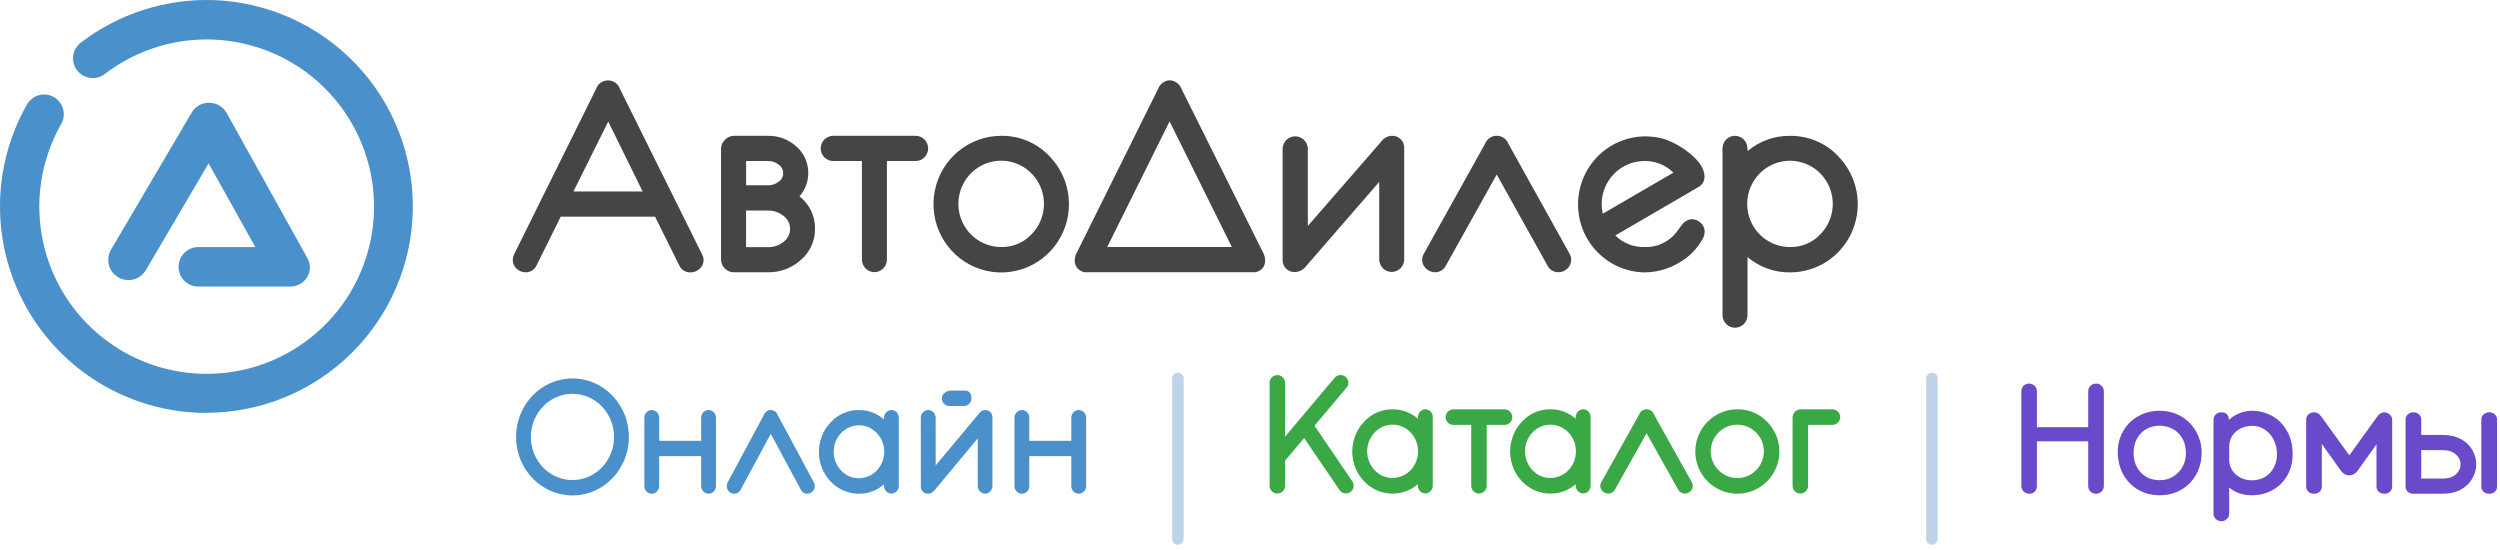 <svg width="218" height="48" viewBox="0 0 218 48" fill="none" xmlns="http://www.w3.org/2000/svg">
<path d="M54.065 7.767C53.991 7.546 53.851 7.354 53.663 7.218C53.475 7.082 53.25 7.009 53.019 7.009C52.788 7.009 52.562 7.082 52.375 7.218C52.187 7.354 52.046 7.546 51.972 7.767L44.848 22.142C44.762 22.303 44.716 22.483 44.715 22.666C44.713 22.812 44.743 22.957 44.802 23.09C44.861 23.224 44.948 23.343 45.057 23.439C45.271 23.638 45.552 23.748 45.843 23.746C46.042 23.748 46.237 23.692 46.404 23.585C46.572 23.478 46.705 23.324 46.788 23.142L48.894 18.896H57.123L59.23 23.142C59.314 23.334 59.455 23.494 59.632 23.603C59.809 23.712 60.014 23.764 60.221 23.753C60.508 23.753 60.783 23.645 60.994 23.45C61.177 23.297 61.299 23.084 61.339 22.849C61.379 22.613 61.335 22.371 61.213 22.166L54.065 7.767ZM56.039 16.698H50.002L53.039 10.599L56.039 16.698Z" fill="#454545"/>
<path d="M69.712 17.122C70.212 16.567 70.486 15.843 70.482 15.093C70.486 14.644 70.392 14.2 70.205 13.792C70.018 13.384 69.743 13.024 69.401 12.737C68.733 12.149 67.873 11.831 66.986 11.844H63.983C63.839 11.845 63.697 11.876 63.565 11.936C63.433 11.995 63.315 12.081 63.217 12.188C63.111 12.284 63.026 12.402 62.967 12.533C62.908 12.665 62.877 12.807 62.875 12.951V22.638C62.882 22.929 62.999 23.206 63.203 23.412C63.407 23.617 63.681 23.736 63.97 23.742H66.966C68.001 23.762 69.007 23.393 69.787 22.707C70.194 22.375 70.52 21.953 70.742 21.475C70.963 20.997 71.074 20.475 71.067 19.947C71.078 19.402 70.962 18.861 70.726 18.37C70.491 17.879 70.143 17.451 69.712 17.122ZM65.061 16.156V14.041H66.969C67.302 14.035 67.627 14.145 67.889 14.351C68.013 14.431 68.115 14.542 68.186 14.672C68.256 14.802 68.293 14.948 68.293 15.097C68.294 15.247 68.258 15.396 68.187 15.528C68.117 15.661 68.014 15.773 67.889 15.855C67.624 16.056 67.3 16.162 66.969 16.156H65.061ZM68.895 19.95C68.896 20.178 68.842 20.402 68.739 20.604C68.635 20.806 68.484 20.979 68.3 21.11C67.919 21.405 67.45 21.561 66.969 21.551H65.057V18.36H66.969C67.451 18.351 67.921 18.511 68.3 18.812C68.484 18.939 68.635 19.11 68.738 19.31C68.842 19.51 68.896 19.732 68.895 19.957V19.95Z" fill="#454545"/>
<path d="M72.653 11.844C72.365 11.844 72.087 11.959 71.883 12.165C71.679 12.371 71.564 12.651 71.564 12.942C71.564 13.234 71.679 13.513 71.883 13.719C72.087 13.925 72.365 14.041 72.653 14.041H75.16V22.634C75.16 22.926 75.275 23.205 75.479 23.411C75.684 23.617 75.961 23.733 76.25 23.733C76.538 23.733 76.816 23.617 77.02 23.411C77.224 23.205 77.339 22.926 77.339 22.634V14.041H79.846C80.135 14.041 80.412 13.925 80.616 13.719C80.82 13.513 80.935 13.234 80.935 12.942C80.935 12.651 80.82 12.371 80.616 12.165C80.412 11.959 80.135 11.844 79.846 11.844H72.653Z" fill="#454545"/>
<path d="M87.315 11.844C85.948 11.842 84.623 12.318 83.565 13.192C82.508 14.065 81.783 15.282 81.515 16.634C81.247 17.986 81.453 19.39 82.097 20.607C82.74 21.823 83.782 22.777 85.045 23.305C86.308 23.833 87.713 23.903 89.021 23.503C90.329 23.102 91.46 22.257 92.219 21.11C92.978 19.964 93.32 18.587 93.185 17.215C93.05 15.843 92.448 14.56 91.481 13.586C90.94 13.025 90.292 12.582 89.576 12.282C88.86 11.982 88.091 11.833 87.315 11.844ZM87.315 21.541C86.451 21.544 85.614 21.245 84.944 20.694C84.275 20.144 83.815 19.376 83.644 18.522C83.473 17.668 83.602 16.78 84.007 16.011C84.412 15.242 85.07 14.638 85.867 14.303C86.664 13.968 87.552 13.922 88.379 14.174C89.206 14.425 89.921 14.958 90.401 15.682C90.882 16.406 91.099 17.275 91.016 18.142C90.932 19.009 90.552 19.82 89.942 20.437C89.603 20.794 89.195 21.076 88.743 21.267C88.291 21.456 87.805 21.55 87.315 21.541Z" fill="#454545"/>
<path d="M103.034 7.762C102.956 7.548 102.817 7.361 102.635 7.225C102.452 7.09 102.234 7.011 102.008 7C101.781 7.009 101.562 7.087 101.379 7.223C101.196 7.359 101.058 7.547 100.982 7.762L93.913 22C93.797 22.196 93.729 22.417 93.714 22.645C93.701 22.794 93.721 22.945 93.773 23.086C93.825 23.227 93.907 23.354 94.014 23.459C94.121 23.564 94.249 23.643 94.39 23.692C94.531 23.74 94.681 23.756 94.829 23.738H109.214C109.361 23.756 109.51 23.74 109.65 23.692C109.79 23.644 109.918 23.565 110.024 23.461C110.13 23.357 110.211 23.23 110.262 23.09C110.313 22.95 110.332 22.8 110.319 22.652C110.305 22.428 110.242 22.21 110.134 22.013L103.034 7.762ZM107.418 21.541H96.549L101.987 10.584L107.418 21.541Z" fill="#454545"/>
<path d="M121.338 11.844C121.161 11.855 120.989 11.906 120.834 11.994C120.679 12.081 120.545 12.201 120.442 12.347L114.043 19.702V12.937C114.027 12.654 113.905 12.387 113.7 12.192C113.496 11.997 113.225 11.888 112.944 11.888C112.662 11.888 112.391 11.997 112.187 12.192C111.982 12.387 111.86 12.654 111.844 12.937V22.596C111.83 22.747 111.85 22.9 111.901 23.043C111.952 23.185 112.034 23.315 112.14 23.422C112.247 23.529 112.375 23.612 112.517 23.663C112.658 23.715 112.809 23.735 112.959 23.721C113.137 23.709 113.31 23.66 113.468 23.575C113.625 23.491 113.763 23.373 113.872 23.231L120.268 15.862V22.614C120.268 22.905 120.382 23.184 120.587 23.391C120.791 23.597 121.068 23.712 121.357 23.712C121.646 23.712 121.923 23.597 122.127 23.391C122.331 23.184 122.446 22.905 122.446 22.614V12.954C122.458 12.805 122.437 12.655 122.385 12.514C122.333 12.374 122.252 12.246 122.146 12.141C122.041 12.035 121.914 11.954 121.775 11.902C121.635 11.851 121.486 11.831 121.338 11.844Z" fill="#454545"/>
<path d="M131.54 12.551C131.461 12.341 131.32 12.16 131.137 12.033C130.954 11.905 130.737 11.837 130.514 11.837C130.292 11.837 130.074 11.905 129.891 12.033C129.708 12.16 129.567 12.341 129.488 12.551L124.177 22.093C124.07 22.261 124.013 22.456 124.013 22.655C124.012 22.801 124.043 22.945 124.102 23.078C124.161 23.212 124.247 23.331 124.355 23.428C124.568 23.63 124.849 23.742 125.141 23.742C125.332 23.743 125.519 23.691 125.682 23.593C125.845 23.494 125.979 23.352 126.068 23.183L130.514 15.217L134.96 23.19C135.05 23.359 135.184 23.5 135.348 23.597C135.513 23.694 135.7 23.743 135.89 23.738C136.179 23.738 136.457 23.627 136.667 23.428C136.775 23.331 136.861 23.212 136.92 23.078C136.979 22.945 137.009 22.801 137.009 22.655C137.009 22.46 136.955 22.268 136.852 22.103L131.54 12.551Z" fill="#454545"/>
<path d="M146.633 19.64C146.421 19.923 146.264 20.137 146.181 20.261C145.848 20.681 145.422 21.016 144.936 21.238C144.451 21.46 143.92 21.564 143.387 21.541C142.92 21.553 142.455 21.47 142.02 21.297C141.585 21.124 141.19 20.864 140.856 20.533L148.09 16.318C148.257 16.233 148.396 16.102 148.493 15.94C148.589 15.778 148.638 15.592 148.634 15.404C148.634 14.731 148.199 14.058 147.3 13.334C146.674 12.825 145.967 12.427 145.21 12.154C144.405 11.905 143.557 11.832 142.722 11.943C141.887 12.053 141.086 12.342 140.371 12.792C139.657 13.241 139.047 13.84 138.582 14.549C138.117 15.257 137.808 16.057 137.677 16.896C137.545 17.735 137.594 18.592 137.819 19.41C138.045 20.229 138.442 20.988 138.983 21.639C139.525 22.289 140.199 22.814 140.959 23.178C141.72 23.543 142.549 23.739 143.391 23.752C144.433 23.747 145.456 23.467 146.359 22.941C147.272 22.442 148.019 21.684 148.511 20.761C148.596 20.591 148.642 20.403 148.647 20.213C148.649 20.065 148.619 19.919 148.56 19.784C148.501 19.649 148.414 19.528 148.305 19.43C147.83 18.988 147.142 18.967 146.633 19.64ZM143.384 14.041C143.852 14.03 144.318 14.114 144.753 14.289C145.188 14.463 145.585 14.723 145.918 15.055L139.762 18.636C139.698 18.358 139.666 18.073 139.666 17.787C139.67 16.795 140.062 15.844 140.758 15.142C141.454 14.441 142.396 14.045 143.38 14.041H143.384Z" fill="#454545"/>
<path d="M160.265 13.589C159.725 13.028 159.076 12.585 158.36 12.286C157.644 11.986 156.875 11.837 156.1 11.847C154.745 11.826 153.428 12.297 152.389 13.175C152.39 13.008 152.374 12.842 152.341 12.678C152.278 12.418 152.123 12.19 151.904 12.037C151.685 11.885 151.419 11.819 151.155 11.852C150.891 11.884 150.649 12.014 150.473 12.215C150.298 12.416 150.202 12.676 150.203 12.944V27.478C150.203 27.769 150.318 28.049 150.522 28.255C150.727 28.461 151.004 28.577 151.293 28.577C151.582 28.577 151.859 28.461 152.063 28.255C152.267 28.049 152.382 27.769 152.382 27.478V22.417C153.42 23.296 154.737 23.77 156.093 23.752C157.26 23.754 158.401 23.407 159.373 22.754C160.344 22.101 161.101 21.172 161.548 20.084C161.995 18.997 162.111 17.8 161.883 16.645C161.655 15.491 161.092 14.431 160.265 13.599V13.589ZM156.1 21.544C155.236 21.547 154.398 21.248 153.728 20.698C153.059 20.147 152.6 19.379 152.429 18.525C152.258 17.671 152.386 16.784 152.791 16.015C153.196 15.245 153.854 14.642 154.651 14.306C155.448 13.971 156.336 13.926 157.163 14.177C157.99 14.428 158.705 14.962 159.186 15.685C159.667 16.409 159.884 17.279 159.8 18.146C159.716 19.013 159.337 19.824 158.726 20.44C158.388 20.797 157.979 21.079 157.527 21.268C157.075 21.457 156.589 21.55 156.1 21.541V21.544Z" fill="#454545"/>
<path d="M25.258 24.987H17.293C16.837 24.987 16.398 24.806 16.075 24.483C15.752 24.161 15.571 23.723 15.571 23.266C15.571 22.81 15.752 22.372 16.075 22.049C16.398 21.727 16.837 21.545 17.293 21.545H22.267L18.189 14.248L12.72 23.55C12.485 23.953 12.099 24.246 11.647 24.365C11.196 24.483 10.715 24.418 10.312 24.183C9.909 23.948 9.615 23.563 9.496 23.112C9.377 22.66 9.443 22.18 9.678 21.777L16.709 9.826C16.864 9.556 17.089 9.333 17.36 9.18C17.632 9.028 17.939 8.951 18.25 8.959C18.562 8.962 18.866 9.048 19.133 9.208C19.401 9.368 19.621 9.595 19.771 9.867L26.802 22.502C26.951 22.755 27.028 23.045 27.024 23.339C27.021 23.633 26.937 23.921 26.782 24.171C26.623 24.43 26.399 24.643 26.131 24.786C25.863 24.93 25.561 24.999 25.258 24.987Z" fill="#4A90CB"/>
<path d="M18.032 36H17.447C14.344 35.901 11.319 35.002 8.665 33.392C6.011 31.781 3.819 29.513 2.301 26.807C0.783 24.101 -0.01 21.049 8.72243e-05 17.947C0.01 14.845 0.821 11.798 2.356 9.102C2.469 8.906 2.618 8.735 2.797 8.597C2.975 8.459 3.179 8.358 3.397 8.299C3.615 8.24 3.842 8.225 4.066 8.253C4.29 8.282 4.505 8.355 4.701 8.467C4.897 8.579 5.069 8.728 5.206 8.907C5.344 9.085 5.446 9.289 5.505 9.507C5.564 9.724 5.579 9.951 5.55 10.175C5.522 10.398 5.449 10.614 5.337 10.809C3.547 13.952 2.99 17.647 3.773 21.177C4.557 24.707 6.625 27.82 9.577 29.912C12.529 32.005 16.153 32.926 19.747 32.499C23.341 32.072 26.648 30.326 29.026 27.6C31.403 24.874 32.683 21.363 32.615 17.748C32.547 14.133 31.138 10.672 28.66 8.037C26.181 5.401 22.812 3.78 19.204 3.487C15.597 3.194 12.009 4.251 9.138 6.452C8.958 6.589 8.753 6.69 8.535 6.748C8.317 6.806 8.089 6.821 7.865 6.791C7.641 6.761 7.425 6.687 7.229 6.574C7.033 6.461 6.862 6.31 6.725 6.131C6.587 5.952 6.487 5.747 6.428 5.529C6.37 5.311 6.356 5.083 6.386 4.859C6.415 4.635 6.489 4.42 6.602 4.224C6.716 4.029 6.866 3.858 7.046 3.72C10.351 1.192 14.428 -0.119 18.589 0.008C23.308 0.167 27.775 2.17 31.031 5.586C34.287 9.002 36.07 13.558 35.998 18.274C35.925 22.99 34.002 27.49 30.643 30.804C27.284 34.118 22.756 35.983 18.035 35.997L18.032 36Z" fill="#4A90CB"/>
<path d="M85.888 35.758C85.784 35.765 85.683 35.796 85.591 35.85C85.5 35.903 85.421 35.977 85.361 36.067L81.593 40.583L81.589 36.4C81.58 36.226 81.507 36.062 81.387 35.942C81.267 35.822 81.107 35.756 80.941 35.756C80.776 35.756 80.616 35.822 80.496 35.942C80.375 36.062 80.303 36.226 80.294 36.4L80.298 42.36C80.29 42.453 80.301 42.546 80.331 42.634C80.361 42.721 80.409 42.801 80.472 42.867C80.535 42.933 80.611 42.983 80.694 43.015C80.777 43.047 80.866 43.059 80.954 43.05C81.059 43.043 81.161 43.013 81.254 42.961C81.347 42.909 81.428 42.837 81.492 42.75L85.258 38.225V42.37C85.258 42.549 85.326 42.721 85.446 42.847C85.566 42.974 85.729 43.045 85.899 43.045C86.069 43.045 86.233 42.974 86.353 42.847C86.473 42.721 86.541 42.549 86.541 42.37V36.44C86.547 36.348 86.535 36.256 86.505 36.169C86.474 36.083 86.426 36.005 86.364 35.94C86.302 35.875 86.228 35.825 86.145 35.794C86.063 35.762 85.975 35.75 85.888 35.758Z" fill="#4A90CB"/>
<path d="M67.818 36.193C67.771 36.064 67.688 35.953 67.579 35.875C67.471 35.797 67.343 35.755 67.211 35.755C67.079 35.755 66.951 35.797 66.843 35.875C66.734 35.953 66.651 36.064 66.605 36.193L63.464 42.042C63.401 42.145 63.368 42.265 63.367 42.387C63.367 42.476 63.385 42.565 63.42 42.646C63.455 42.728 63.506 42.801 63.569 42.861C63.695 42.984 63.862 43.053 64.035 43.053C64.147 43.054 64.258 43.022 64.354 42.962C64.451 42.901 64.53 42.814 64.582 42.71L67.211 37.827L69.84 42.715C69.892 42.819 69.972 42.905 70.069 42.964C70.166 43.024 70.277 43.054 70.39 43.051C70.56 43.051 70.724 42.983 70.849 42.861C70.912 42.801 70.963 42.728 70.998 42.646C71.033 42.565 71.051 42.476 71.051 42.387C71.051 42.267 71.019 42.15 70.958 42.048L67.818 36.193Z" fill="#4A90CB"/>
<path fill-rule="evenodd" clip-rule="evenodd" d="M49.919 41.862C51.922 41.862 53.545 40.178 53.545 38.101C53.545 36.024 51.922 34.34 49.919 34.34C47.916 34.34 46.292 36.024 46.292 38.101C46.292 40.178 47.916 41.862 49.919 41.862ZM49.919 43.202C52.636 43.202 54.838 40.918 54.838 38.101C54.838 35.284 52.636 33 49.919 33C47.202 33 45 35.284 45 38.101C45 40.918 47.202 43.202 49.919 43.202Z" fill="#4A90CB"/>
<path d="M61.788 35.755C61.431 35.755 61.141 36.055 61.141 36.425V38.436H57.479V36.425C57.479 36.055 57.19 35.755 56.833 35.755C56.476 35.755 56.187 36.055 56.187 36.425V42.383C56.187 42.753 56.476 43.053 56.833 43.053C57.19 43.053 57.479 42.753 57.479 42.383V39.776H61.141V42.383C61.141 42.753 61.431 43.053 61.788 43.053C62.145 43.053 62.434 42.753 62.434 42.383V36.425C62.434 36.055 62.145 35.755 61.788 35.755Z" fill="#4A90CB"/>
<path d="M94.063 35.755C93.707 35.755 93.417 36.055 93.417 36.425V38.436H89.755V36.425C89.755 36.055 89.466 35.755 89.109 35.755C88.752 35.755 88.462 36.055 88.462 36.425V42.383C88.462 42.753 88.752 43.053 89.109 43.053C89.466 43.053 89.755 42.753 89.755 42.383V39.776H93.417V42.383C93.417 42.753 93.707 43.053 94.063 43.053C94.42 43.053 94.71 42.753 94.71 42.383V36.425C94.71 36.055 94.42 35.755 94.063 35.755Z" fill="#4A90CB"/>
<path d="M72.433 36.825C72.752 36.481 73.135 36.21 73.558 36.026C73.981 35.843 74.435 35.751 74.893 35.757C75.693 35.745 76.471 36.033 77.084 36.571C77.084 36.469 77.093 36.367 77.113 36.267C77.15 36.107 77.242 35.968 77.371 35.874C77.5 35.781 77.657 35.74 77.813 35.76C77.969 35.78 78.112 35.86 78.216 35.983C78.32 36.106 78.376 36.265 78.375 36.43V42.365C78.375 42.543 78.307 42.714 78.187 42.841C78.066 42.967 77.903 43.038 77.732 43.038C77.561 43.038 77.398 42.967 77.277 42.841C77.156 42.714 77.088 42.543 77.088 42.365V42.235C76.475 42.773 75.698 43.064 74.897 43.053C74.207 43.054 73.533 42.841 72.96 42.441C72.386 42.041 71.939 41.472 71.675 40.805C71.411 40.139 71.342 39.405 71.477 38.698C71.612 37.99 71.945 37.341 72.433 36.831V36.825ZM74.893 41.7C75.403 41.702 75.898 41.518 76.293 41.181C76.689 40.844 76.96 40.373 77.061 39.85C77.162 39.327 77.086 38.783 76.847 38.311C76.607 37.84 76.219 37.47 75.748 37.264C75.277 37.059 74.753 37.031 74.265 37.185C73.776 37.339 73.354 37.666 73.07 38.11C72.786 38.553 72.658 39.086 72.707 39.617C72.757 40.149 72.981 40.646 73.341 41.023C73.542 41.242 73.783 41.414 74.05 41.531C74.317 41.647 74.604 41.703 74.893 41.698V41.7Z" fill="#4A90CB"/>
<path d="M82.126 34.733C82.126 34.363 82.533 34.063 82.889 34.063H84.182C84.539 34.063 84.711 34.363 84.711 34.733C84.711 35.103 84.421 35.404 84.064 35.404H82.772C82.415 35.404 82.126 35.103 82.126 34.733Z" fill="#4A90CB"/>
<path d="M102.71 33L102.71 47" stroke="#BED2E8" stroke-linecap="round"/>
<path d="M126.734 35.693C126.555 35.693 126.383 35.765 126.256 35.892C126.129 36.019 126.058 36.192 126.058 36.372C126.058 36.551 126.129 36.724 126.256 36.851C126.383 36.979 126.555 37.05 126.734 37.05H128.29V42.356C128.29 42.536 128.361 42.709 128.488 42.836C128.614 42.964 128.786 43.035 128.966 43.035C129.145 43.035 129.317 42.964 129.444 42.836C129.57 42.709 129.642 42.536 129.642 42.356V37.05H131.197C131.377 37.05 131.548 36.979 131.675 36.851C131.802 36.724 131.873 36.551 131.873 36.372C131.873 36.192 131.802 36.019 131.675 35.892C131.548 35.765 131.377 35.693 131.197 35.693H126.734Z" fill="#39A845"/>
<path d="M144.216 36.13C144.167 36.001 144.08 35.889 143.966 35.81C143.853 35.732 143.718 35.69 143.58 35.69C143.442 35.69 143.307 35.732 143.193 35.81C143.079 35.889 142.992 36.001 142.943 36.13L139.647 42.022C139.581 42.126 139.546 42.246 139.545 42.37C139.545 42.46 139.564 42.549 139.601 42.631C139.637 42.713 139.691 42.787 139.758 42.847C139.89 42.971 140.064 43.041 140.246 43.041C140.364 43.041 140.48 43.009 140.581 42.949C140.683 42.888 140.765 42.8 140.821 42.696L143.58 37.777L146.339 42.7C146.394 42.804 146.478 42.892 146.58 42.951C146.681 43.011 146.798 43.041 146.916 43.038C147.095 43.038 147.267 42.97 147.398 42.847C147.465 42.787 147.518 42.713 147.555 42.631C147.591 42.549 147.61 42.46 147.61 42.37C147.61 42.249 147.576 42.131 147.512 42.029L144.216 36.13Z" fill="#39A845"/>
<path d="M151.501 35.693C150.653 35.692 149.83 35.986 149.174 36.526C148.518 37.065 148.068 37.817 147.902 38.652C147.736 39.486 147.863 40.353 148.263 41.105C148.662 41.856 149.309 42.445 150.092 42.771C150.876 43.097 151.748 43.14 152.56 42.893C153.371 42.646 154.073 42.124 154.544 41.416C155.015 40.708 155.227 39.858 155.143 39.01C155.06 38.163 154.686 37.371 154.086 36.769C153.75 36.423 153.348 36.149 152.904 35.964C152.459 35.779 151.982 35.687 151.501 35.693ZM151.501 41.682C150.965 41.684 150.445 41.499 150.03 41.159C149.614 40.819 149.329 40.345 149.223 39.817C149.117 39.29 149.197 38.742 149.448 38.267C149.7 37.792 150.107 37.419 150.602 37.212C151.097 37.005 151.648 36.977 152.161 37.132C152.674 37.288 153.118 37.617 153.416 38.064C153.715 38.511 153.849 39.048 153.797 39.583C153.745 40.118 153.51 40.619 153.131 41C152.921 41.22 152.668 41.395 152.387 41.512C152.107 41.63 151.805 41.687 151.501 41.682Z" fill="#39A845"/>
<path d="M156.312 42.356V36.384C156.318 36.178 156.458 35.752 156.976 35.693H159.789C159.968 35.693 160.14 35.765 160.267 35.892C160.393 36.019 160.465 36.192 160.465 36.372C160.465 36.551 160.393 36.724 160.267 36.851C160.14 36.979 159.968 37.05 159.789 37.05H157.664V42.356C157.664 42.536 157.593 42.709 157.466 42.836C157.339 42.964 157.167 43.035 156.988 43.035C156.809 43.035 156.637 42.964 156.51 42.836C156.383 42.709 156.312 42.536 156.312 42.356Z" fill="#39A845"/>
<path d="M110.71 33.38C110.71 33.01 111.012 32.709 111.386 32.709C111.759 32.709 112.061 33.01 112.061 33.38V42.364C112.061 42.734 111.759 43.035 111.386 43.035C111.012 43.035 110.71 42.734 110.71 42.364V33.38Z" fill="#39A845"/>
<path d="M116.382 32.941C116.621 32.657 117.048 32.62 117.333 32.859C117.619 33.098 117.657 33.522 117.417 33.807L111.826 40.447L110.791 39.581L116.382 32.941Z" fill="#39A845"/>
<path d="M117.926 41.979C118.132 42.283 118.056 42.697 117.753 42.907C117.444 43.123 117.018 43.045 116.807 42.734L113.067 37.236L114.174 36.463L117.926 41.979Z" fill="#39A845"/>
<path d="M132.713 36.767C133.035 36.422 133.42 36.148 133.846 35.963C134.273 35.778 134.73 35.686 135.191 35.692C135.997 35.679 136.781 35.97 137.399 36.512C137.398 36.409 137.408 36.306 137.427 36.205C137.465 36.045 137.557 35.904 137.687 35.81C137.817 35.716 137.976 35.675 138.133 35.695C138.29 35.715 138.434 35.795 138.539 35.919C138.643 36.044 138.7 36.204 138.699 36.369V42.348C138.699 42.528 138.631 42.7 138.509 42.827C138.388 42.954 138.223 43.026 138.051 43.026C137.879 43.026 137.714 42.954 137.593 42.827C137.471 42.7 137.403 42.528 137.403 42.348V42.217C136.785 42.76 136.002 43.052 135.195 43.041C134.501 43.042 133.822 42.828 133.244 42.425C132.666 42.022 132.216 41.448 131.95 40.777C131.684 40.105 131.615 39.367 131.751 38.654C131.887 37.941 132.221 37.287 132.713 36.774V36.767ZM135.191 41.678C135.705 41.68 136.204 41.495 136.602 41.155C137 40.816 137.273 40.342 137.375 39.814C137.477 39.287 137.401 38.74 137.16 38.265C136.918 37.79 136.527 37.417 136.053 37.21C135.579 37.004 135.051 36.975 134.559 37.13C134.067 37.286 133.641 37.615 133.355 38.062C133.069 38.508 132.94 39.045 132.99 39.58C133.04 40.115 133.266 40.616 133.629 40.996C133.83 41.217 134.073 41.391 134.342 41.507C134.611 41.624 134.9 41.682 135.191 41.676V41.678Z" fill="#39A845"/>
<path d="M118.95 36.767C119.271 36.422 119.657 36.148 120.083 35.963C120.509 35.778 120.967 35.686 121.428 35.692C122.234 35.679 123.018 35.97 123.636 36.512C123.635 36.409 123.645 36.306 123.664 36.205C123.701 36.045 123.794 35.904 123.924 35.81C124.054 35.716 124.213 35.675 124.37 35.695C124.526 35.715 124.671 35.795 124.775 35.919C124.88 36.044 124.937 36.204 124.936 36.369V42.348C124.936 42.528 124.867 42.7 124.746 42.827C124.624 42.954 124.459 43.026 124.288 43.026C124.116 43.026 123.951 42.954 123.829 42.827C123.708 42.7 123.64 42.528 123.64 42.348V42.217C123.022 42.76 122.238 43.052 121.432 43.041C120.738 43.042 120.059 42.828 119.481 42.425C118.903 42.022 118.453 41.448 118.187 40.777C117.921 40.105 117.851 39.367 117.987 38.654C118.123 37.941 118.458 37.287 118.95 36.774V36.767ZM121.428 41.678C121.942 41.68 122.44 41.495 122.839 41.155C123.237 40.816 123.51 40.342 123.612 39.814C123.713 39.287 123.637 38.74 123.396 38.265C123.155 37.79 122.764 37.417 122.29 37.21C121.815 37.004 121.287 36.975 120.795 37.13C120.303 37.286 119.878 37.615 119.592 38.062C119.306 38.508 119.177 39.045 119.227 39.58C119.276 40.115 119.502 40.616 119.865 40.996C120.067 41.217 120.31 41.391 120.579 41.507C120.848 41.624 121.137 41.682 121.428 41.676V41.678Z" fill="#39A845"/>
<path d="M168.464 33L168.464 47" stroke="#BED2E8" stroke-linecap="round"/>
<path d="M182.291 37.449V34.125C182.291 33.975 182.34 33.86 182.437 33.781C182.534 33.693 182.649 33.648 182.781 33.648C182.914 33.648 183.024 33.693 183.112 33.781C183.209 33.86 183.258 33.975 183.258 34.125V42.35C183.258 42.509 183.209 42.633 183.112 42.721C183.015 42.81 182.9 42.854 182.768 42.854C182.636 42.854 182.521 42.81 182.424 42.721C182.335 42.633 182.291 42.509 182.291 42.35V38.284H177.417V42.364C177.417 42.523 177.373 42.646 177.285 42.734C177.197 42.814 177.091 42.854 176.967 42.854C176.835 42.854 176.716 42.81 176.61 42.721C176.512 42.633 176.464 42.514 176.464 42.364V34.125C176.464 33.975 176.508 33.86 176.596 33.781C176.693 33.693 176.804 33.648 176.927 33.648C177.06 33.648 177.175 33.693 177.272 33.781C177.369 33.869 177.417 33.984 177.417 34.125V37.449H182.291Z" fill="#684ACB"/>
<path d="M188.325 42.986C187.645 42.986 187.041 42.827 186.511 42.509C185.99 42.191 185.584 41.763 185.292 41.225C185.01 40.677 184.869 40.072 184.869 39.41C184.869 38.775 185.019 38.201 185.319 37.689C185.619 37.168 186.03 36.761 186.551 36.47C187.08 36.17 187.672 36.02 188.325 36.02C188.979 36.02 189.57 36.174 190.1 36.483C190.63 36.792 191.04 37.212 191.332 37.742C191.632 38.271 191.782 38.85 191.782 39.477C191.782 40.139 191.632 40.739 191.332 41.278C191.04 41.807 190.63 42.227 190.1 42.536C189.57 42.836 188.979 42.986 188.325 42.986ZM188.312 36.92C187.879 36.92 187.473 37.022 187.094 37.225C186.723 37.419 186.423 37.715 186.193 38.112C185.964 38.501 185.849 38.969 185.849 39.516C185.849 39.984 185.95 40.417 186.153 40.814C186.365 41.203 186.657 41.512 187.027 41.741C187.407 41.962 187.84 42.072 188.325 42.072C188.802 42.072 189.23 41.958 189.61 41.728C189.99 41.49 190.285 41.176 190.497 40.788C190.709 40.399 190.815 39.984 190.815 39.543C190.815 38.978 190.696 38.496 190.458 38.099C190.219 37.702 189.91 37.406 189.531 37.212C189.151 37.018 188.745 36.92 188.312 36.92Z" fill="#684ACB"/>
<path d="M199.72 39.596C199.72 40.24 199.579 40.819 199.296 41.331C199.014 41.843 198.612 42.249 198.091 42.549C197.579 42.84 196.992 42.986 196.33 42.986C195.87 42.986 195.447 42.898 195.058 42.721C194.67 42.536 194.378 42.275 194.184 41.94V44.787C194.184 44.929 194.136 45.039 194.038 45.118C193.95 45.207 193.84 45.251 193.707 45.251C193.575 45.251 193.46 45.207 193.363 45.118C193.266 45.039 193.217 44.929 193.217 44.787V36.616C193.217 36.475 193.261 36.364 193.35 36.285C193.438 36.196 193.557 36.152 193.707 36.152C194.008 36.152 194.158 36.307 194.158 36.616V37.185C194.378 36.823 194.692 36.541 195.098 36.338C195.504 36.126 195.915 36.02 196.33 36.02C196.948 36.02 197.513 36.161 198.025 36.444C198.546 36.726 198.956 37.141 199.257 37.689C199.566 38.227 199.72 38.863 199.72 39.596ZM196.409 36.934C196.003 36.934 195.628 37.018 195.283 37.185C194.948 37.353 194.679 37.592 194.475 37.901C194.281 38.209 194.184 38.576 194.184 39V40.046C194.184 40.62 194.383 41.097 194.78 41.476C195.177 41.856 195.681 42.059 196.29 42.086C197.032 42.086 197.619 41.86 198.051 41.41C198.493 40.951 198.727 40.377 198.753 39.688C198.762 39.185 198.665 38.722 198.462 38.298C198.259 37.874 197.976 37.543 197.614 37.304C197.252 37.057 196.851 36.934 196.409 36.934Z" fill="#684ACB"/>
<path d="M208.396 42.417C208.396 42.558 208.348 42.668 208.251 42.748C208.162 42.818 208.052 42.854 207.92 42.854C207.787 42.854 207.672 42.818 207.575 42.748C207.478 42.668 207.43 42.558 207.43 42.417V38.059L206.979 38.748L205.43 40.92C205.271 41.141 205.081 41.251 204.86 41.251C204.631 41.251 204.436 41.141 204.278 40.92L202.688 38.682L202.264 38.033V42.417C202.264 42.558 202.216 42.668 202.119 42.748C202.03 42.818 201.92 42.854 201.788 42.854C201.655 42.854 201.54 42.818 201.443 42.748C201.346 42.668 201.298 42.558 201.298 42.417V36.589C201.298 36.448 201.346 36.342 201.443 36.272C201.54 36.192 201.655 36.152 201.788 36.152C201.964 36.152 202.11 36.236 202.225 36.404L204.86 40.046L207.456 36.444C207.588 36.249 207.743 36.152 207.92 36.152C208.034 36.152 208.14 36.196 208.237 36.285C208.335 36.364 208.388 36.466 208.396 36.589V42.417Z" fill="#684ACB"/>
<path d="M212.971 38.126C213.562 38.126 214.066 38.236 214.481 38.457C214.896 38.678 215.205 38.969 215.408 39.331C215.62 39.693 215.726 40.077 215.726 40.483C215.726 40.889 215.62 41.273 215.408 41.635C215.205 41.997 214.896 42.293 214.481 42.523C214.066 42.743 213.571 42.854 212.997 42.854H210.455C210.322 42.854 210.207 42.818 210.11 42.748C210.013 42.668 209.965 42.558 209.965 42.417V36.589C209.965 36.448 210.013 36.342 210.11 36.272C210.207 36.192 210.322 36.152 210.455 36.152C210.587 36.152 210.697 36.192 210.786 36.272C210.883 36.342 210.931 36.444 210.931 36.576V38.126H212.971ZM216.573 36.589C216.573 36.448 216.622 36.342 216.719 36.272C216.816 36.192 216.931 36.152 217.063 36.152C217.196 36.152 217.306 36.192 217.394 36.272C217.491 36.342 217.54 36.444 217.54 36.576V42.417C217.54 42.558 217.491 42.668 217.394 42.748C217.306 42.818 217.196 42.854 217.063 42.854C216.931 42.854 216.816 42.818 216.719 42.748C216.622 42.668 216.573 42.558 216.573 42.417V36.589ZM213.011 41.927C213.558 41.927 213.986 41.785 214.295 41.503C214.604 41.212 214.759 40.871 214.759 40.483C214.759 40.095 214.6 39.759 214.282 39.477C213.973 39.194 213.536 39.053 212.971 39.053H210.931V41.927H213.011Z" fill="#684ACB"/>
<path d="M182.291 37.449V34.125C182.291 33.975 182.34 33.86 182.437 33.781C182.534 33.693 182.649 33.648 182.781 33.648C182.914 33.648 183.024 33.693 183.112 33.781C183.209 33.86 183.258 33.975 183.258 34.125V42.35C183.258 42.509 183.209 42.633 183.112 42.721C183.015 42.81 182.9 42.854 182.768 42.854C182.636 42.854 182.521 42.81 182.424 42.721C182.335 42.633 182.291 42.509 182.291 42.35V38.284H177.417V42.364C177.417 42.523 177.373 42.646 177.285 42.734C177.197 42.814 177.091 42.854 176.967 42.854C176.835 42.854 176.716 42.81 176.61 42.721C176.512 42.633 176.464 42.514 176.464 42.364V34.125C176.464 33.975 176.508 33.86 176.596 33.781C176.693 33.693 176.804 33.648 176.927 33.648C177.06 33.648 177.175 33.693 177.272 33.781C177.369 33.869 177.417 33.984 177.417 34.125V37.449H182.291Z" stroke="#684ACB" stroke-width="0.4"/>
<path d="M188.325 42.986C187.645 42.986 187.041 42.827 186.511 42.509C185.99 42.191 185.584 41.763 185.292 41.225C185.01 40.677 184.869 40.072 184.869 39.41C184.869 38.775 185.019 38.201 185.319 37.689C185.619 37.168 186.03 36.761 186.551 36.47C187.08 36.17 187.672 36.02 188.325 36.02C188.979 36.02 189.57 36.174 190.1 36.483C190.63 36.792 191.04 37.212 191.332 37.742C191.632 38.271 191.782 38.85 191.782 39.477C191.782 40.139 191.632 40.739 191.332 41.278C191.04 41.807 190.63 42.227 190.1 42.536C189.57 42.836 188.979 42.986 188.325 42.986ZM188.312 36.92C187.879 36.92 187.473 37.022 187.094 37.225C186.723 37.419 186.423 37.715 186.193 38.112C185.964 38.501 185.849 38.969 185.849 39.516C185.849 39.984 185.95 40.417 186.153 40.814C186.365 41.203 186.657 41.512 187.027 41.741C187.407 41.962 187.84 42.072 188.325 42.072C188.802 42.072 189.23 41.958 189.61 41.728C189.99 41.49 190.285 41.176 190.497 40.788C190.709 40.399 190.815 39.984 190.815 39.543C190.815 38.978 190.696 38.496 190.458 38.099C190.219 37.702 189.91 37.406 189.531 37.212C189.151 37.018 188.745 36.92 188.312 36.92Z" stroke="#684ACB" stroke-width="0.4"/>
<path d="M199.72 39.596C199.72 40.24 199.579 40.819 199.296 41.331C199.014 41.843 198.612 42.249 198.091 42.549C197.579 42.84 196.992 42.986 196.33 42.986C195.87 42.986 195.447 42.898 195.058 42.721C194.67 42.536 194.378 42.275 194.184 41.94V44.787C194.184 44.929 194.136 45.039 194.038 45.118C193.95 45.207 193.84 45.251 193.707 45.251C193.575 45.251 193.46 45.207 193.363 45.118C193.266 45.039 193.217 44.929 193.217 44.787V36.616C193.217 36.475 193.261 36.364 193.35 36.285C193.438 36.196 193.557 36.152 193.707 36.152C194.008 36.152 194.158 36.307 194.158 36.616V37.185C194.378 36.823 194.692 36.541 195.098 36.338C195.504 36.126 195.915 36.02 196.33 36.02C196.948 36.02 197.513 36.161 198.025 36.444C198.546 36.726 198.956 37.141 199.257 37.689C199.566 38.227 199.72 38.863 199.72 39.596ZM196.409 36.934C196.003 36.934 195.628 37.018 195.283 37.185C194.948 37.353 194.679 37.592 194.475 37.901C194.281 38.209 194.184 38.576 194.184 39V40.046C194.184 40.62 194.383 41.097 194.78 41.476C195.177 41.856 195.681 42.059 196.29 42.086C197.032 42.086 197.619 41.86 198.051 41.41C198.493 40.951 198.727 40.377 198.753 39.688C198.762 39.185 198.665 38.722 198.462 38.298C198.259 37.874 197.976 37.543 197.614 37.304C197.252 37.057 196.851 36.934 196.409 36.934Z" stroke="#684ACB" stroke-width="0.4"/>
<path d="M208.396 42.417C208.396 42.558 208.348 42.668 208.251 42.748C208.162 42.818 208.052 42.854 207.92 42.854C207.787 42.854 207.672 42.818 207.575 42.748C207.478 42.668 207.43 42.558 207.43 42.417V38.059L206.979 38.748L205.43 40.92C205.271 41.141 205.081 41.251 204.86 41.251C204.631 41.251 204.436 41.141 204.278 40.92L202.688 38.682L202.264 38.033V42.417C202.264 42.558 202.216 42.668 202.119 42.748C202.03 42.818 201.92 42.854 201.788 42.854C201.655 42.854 201.54 42.818 201.443 42.748C201.346 42.668 201.298 42.558 201.298 42.417V36.589C201.298 36.448 201.346 36.342 201.443 36.272C201.54 36.192 201.655 36.152 201.788 36.152C201.964 36.152 202.11 36.236 202.225 36.404L204.86 40.046L207.456 36.444C207.588 36.249 207.743 36.152 207.92 36.152C208.034 36.152 208.14 36.196 208.237 36.285C208.335 36.364 208.388 36.466 208.396 36.589V42.417Z" stroke="#684ACB" stroke-width="0.4"/>
<path d="M212.971 38.126C213.562 38.126 214.066 38.236 214.481 38.457C214.896 38.678 215.205 38.969 215.408 39.331C215.62 39.693 215.726 40.077 215.726 40.483C215.726 40.889 215.62 41.273 215.408 41.635C215.205 41.997 214.896 42.293 214.481 42.523C214.066 42.743 213.571 42.854 212.997 42.854H210.455C210.322 42.854 210.207 42.818 210.11 42.748C210.013 42.668 209.965 42.558 209.965 42.417V36.589C209.965 36.448 210.013 36.342 210.11 36.272C210.207 36.192 210.322 36.152 210.455 36.152C210.587 36.152 210.697 36.192 210.786 36.272C210.883 36.342 210.931 36.444 210.931 36.576V38.126H212.971ZM216.573 36.589C216.573 36.448 216.622 36.342 216.719 36.272C216.816 36.192 216.931 36.152 217.063 36.152C217.196 36.152 217.306 36.192 217.394 36.272C217.491 36.342 217.54 36.444 217.54 36.576V42.417C217.54 42.558 217.491 42.668 217.394 42.748C217.306 42.818 217.196 42.854 217.063 42.854C216.931 42.854 216.816 42.818 216.719 42.748C216.622 42.668 216.573 42.558 216.573 42.417V36.589ZM213.011 41.927C213.558 41.927 213.986 41.785 214.295 41.503C214.604 41.212 214.759 40.871 214.759 40.483C214.759 40.095 214.6 39.759 214.282 39.477C213.973 39.194 213.536 39.053 212.971 39.053H210.931V41.927H213.011Z" stroke="#684ACB" stroke-width="0.4"/>
</svg>

